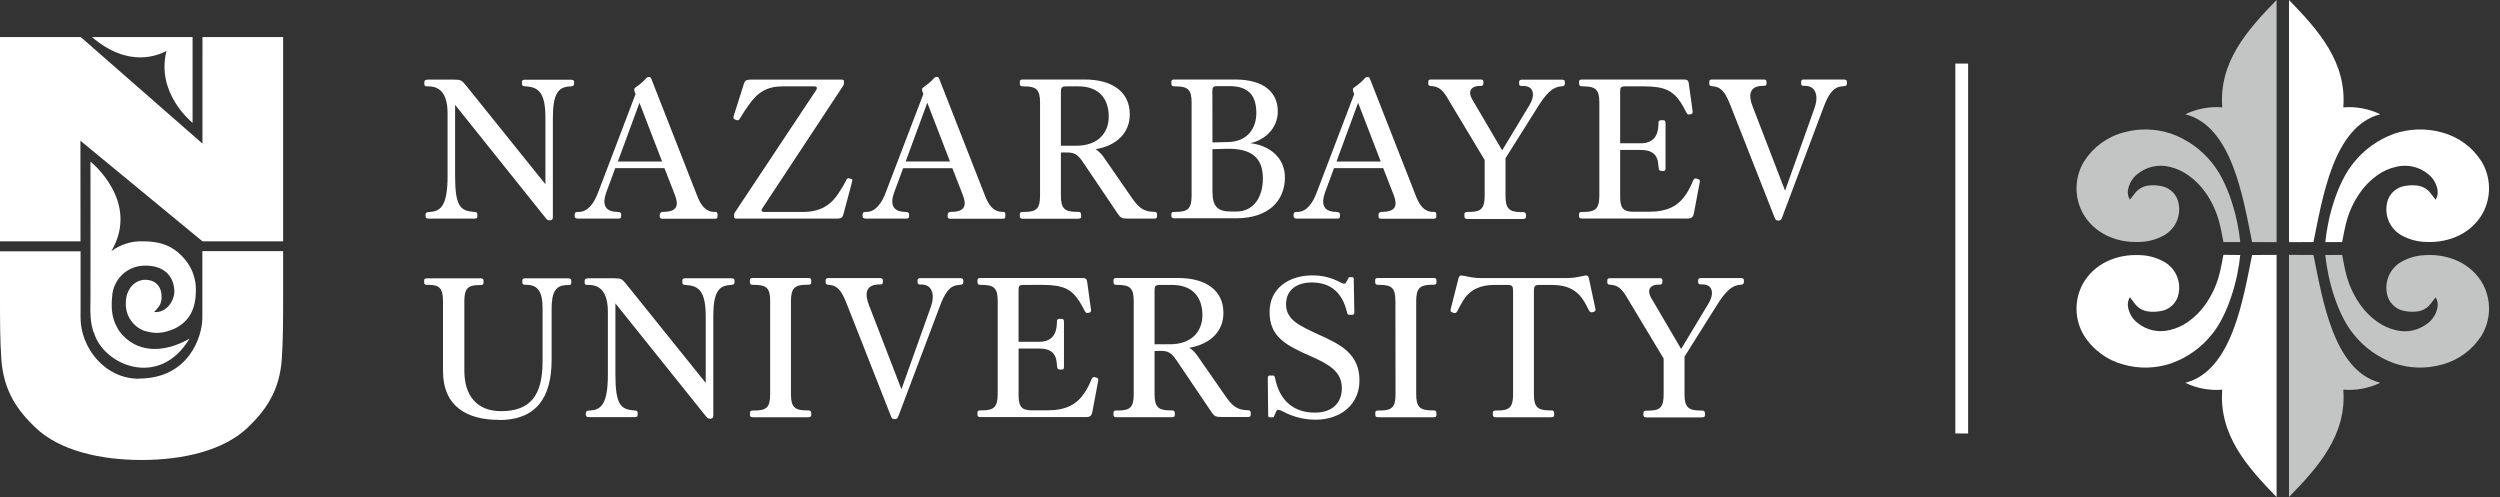 <?xml version="1.0" encoding="UTF-8"?> <svg xmlns="http://www.w3.org/2000/svg" width="196" height="39" viewBox="0 0 196 39" fill="none"><rect x="0" y="0" width="196" height="39" fill="#333333" stroke="none"/> <path d="M35.68 8.22V13.807C35.68 16.157 36.1 16.515 37.081 16.608L37.267 16.624C37.392 16.64 37.424 16.715 37.424 16.826V16.951C37.424 17.09 37.378 17.137 37.197 17.137H33.628C33.426 17.137 33.362 17.09 33.362 16.935V16.826C33.362 16.686 33.439 16.64 33.612 16.624L33.782 16.608C34.59 16.545 35.09 16.032 35.09 13.807V8.903C35.09 7.3 34.465 6.771 33.58 6.771H33.471C33.314 6.771 33.269 6.71 33.269 6.585V6.444C33.269 6.306 33.346 6.242 33.58 6.242H35.603C36.116 6.242 36.209 6.306 36.491 6.646L42.761 14.445V9.223C42.761 7.373 42.28 6.857 41.331 6.78L41.145 6.764C40.988 6.748 40.918 6.703 40.918 6.562V6.453C40.918 6.297 40.979 6.251 41.165 6.251H44.745C44.947 6.251 45.011 6.297 45.011 6.437V6.562C45.011 6.687 44.947 6.748 44.807 6.764L44.62 6.78C43.749 6.842 43.345 7.386 43.345 9.239V17.021C43.345 17.176 43.283 17.271 43.118 17.271H43.072C42.931 17.271 42.87 17.208 42.761 17.069L35.68 8.22Z" fill="white"></path> <path d="M55.96 16.608H56.085C56.224 16.624 56.255 16.669 56.255 16.835V16.946C56.255 17.101 56.21 17.148 56.053 17.148H51.93C51.787 17.148 51.726 17.101 51.726 16.962V16.835C51.726 16.697 51.806 16.635 51.953 16.608H52.094C53.075 16.576 53.229 16.109 52.918 15.3L52.094 13.184H48.234L47.533 15.082C47.206 15.97 47.394 16.576 48.328 16.608L48.452 16.624C48.639 16.624 48.7 16.685 48.7 16.824V16.935C48.7 17.089 48.654 17.137 48.498 17.137H45.319C45.147 17.137 45.054 17.089 45.054 16.935V16.842C45.054 16.685 45.115 16.615 45.281 16.615H45.378C46.08 16.615 46.577 15.945 46.904 15.057L49.83 7.37L49.767 7.23C49.706 7.027 49.69 6.934 49.862 6.825C50.153 6.632 50.419 6.403 50.654 6.144C50.681 6.109 50.715 6.081 50.754 6.062C50.794 6.043 50.838 6.034 50.882 6.035C50.99 6.035 51.038 6.097 51.068 6.192L54.68 15.405C54.961 16.104 55.318 16.588 55.971 16.619M48.439 12.665H51.91L50.135 8.058L48.439 12.665Z" fill="white"></path> <path d="M63.963 7.098C64.104 6.896 64.056 6.771 63.854 6.771H61.357C60.158 6.771 59.395 7.225 58.712 8.22C58.458 8.564 58.224 8.923 58.01 9.293C57.933 9.432 57.869 9.448 57.747 9.418L57.638 9.371C57.513 9.339 57.481 9.262 57.513 9.121L58.292 6.662C58.385 6.319 58.494 6.242 58.85 6.242H65.979C66.12 6.242 66.167 6.29 66.167 6.399V6.46C66.175 6.572 66.141 6.683 66.072 6.771L59.785 16.306C59.645 16.492 59.708 16.617 59.91 16.617H62.944C64.44 16.617 65.214 15.979 65.777 15.092C65.984 14.788 66.171 14.471 66.338 14.143C66.399 13.986 66.462 13.954 66.603 13.986L66.694 14.018C66.835 14.05 66.851 14.095 66.805 14.245L66.149 16.704C66.058 17.062 65.995 17.14 65.559 17.14H57.738C57.597 17.14 57.552 17.092 57.552 16.983V16.922C57.543 16.81 57.576 16.699 57.645 16.611L63.963 7.098Z" fill="white"></path> <path d="M78.525 16.608H78.65C78.788 16.624 78.82 16.67 78.82 16.835V16.947C78.82 17.101 78.774 17.149 78.618 17.149H74.497C74.359 17.149 74.295 17.101 74.295 16.962V16.835C74.295 16.697 74.375 16.636 74.522 16.608H74.665C75.646 16.576 75.8 16.109 75.489 15.301L74.665 13.185H70.806L70.104 15.083C69.777 15.97 69.966 16.576 70.899 16.608L71.021 16.624C71.21 16.624 71.271 16.686 71.271 16.824V16.935C71.271 17.09 71.226 17.137 71.069 17.137H67.891C67.718 17.137 67.625 17.09 67.625 16.935V16.842C67.625 16.686 67.686 16.615 67.852 16.615H67.929C68.631 16.615 69.128 15.945 69.455 15.058L72.395 7.364L72.331 7.223C72.27 7.021 72.254 6.928 72.424 6.819C72.717 6.625 72.985 6.397 73.221 6.138C73.247 6.102 73.281 6.073 73.321 6.054C73.361 6.035 73.404 6.026 73.448 6.029C73.557 6.029 73.605 6.09 73.637 6.185L77.246 15.398C77.526 16.098 77.884 16.581 78.538 16.613M71.005 12.658H74.477L72.701 8.052L71.005 12.658Z" fill="white"></path> <path d="M83.174 11.954V15.33C83.174 16.314 83.44 16.609 84.389 16.609H84.514C84.7 16.609 84.761 16.67 84.761 16.836V16.958C84.761 17.099 84.716 17.147 84.498 17.147H80.202C80.014 17.147 79.953 17.099 79.953 16.945V16.799C79.953 16.659 80.014 16.613 80.218 16.613H80.341C81.274 16.613 81.54 16.332 81.54 15.335V8.047C81.54 7.053 81.274 6.771 80.296 6.771H80.202C80.014 6.771 79.953 6.71 79.953 6.544V6.422C79.953 6.279 80 6.233 80.218 6.233H85.043C87.127 6.233 88.575 7.142 88.575 8.971C88.575 10.388 87.579 11.416 85.898 11.696C86.17 11.881 86.402 12.119 86.58 12.395L88.741 15.519C89.225 16.218 89.629 16.609 90.484 16.609C90.641 16.609 90.712 16.67 90.712 16.811V16.949C90.712 17.09 90.65 17.138 90.484 17.138H88.382C87.962 17.138 87.837 17.058 87.651 16.779L84.865 12.656C84.491 12.125 84.257 11.954 83.635 11.954H83.174ZM83.174 11.425H84.389C86.021 11.425 86.925 10.477 86.925 9.137C86.925 7.798 86.21 6.771 84.543 6.771H83.594C83.236 6.771 83.174 6.865 83.174 7.207V11.425Z" fill="white"></path> <path d="M91.835 16.936V16.799C91.835 16.659 91.883 16.613 92.101 16.613H92.192C93.159 16.613 93.422 16.316 93.422 15.337V8.047C93.422 7.051 93.159 6.771 92.162 6.771H92.085C91.897 6.771 91.835 6.71 91.835 6.544V6.42C91.835 6.281 91.883 6.233 92.101 6.233H96.832C99.134 6.233 100.179 7.275 100.179 8.731C100.179 9.959 99.307 10.926 98.031 11.228C99.554 11.401 100.737 12.381 100.737 13.905C100.737 15.773 99.416 17.113 96.925 17.113H92.085C91.897 17.113 91.835 17.065 91.835 16.911M95.057 11.167L96.256 11.137C97.797 11.119 98.496 10.061 98.496 8.867C98.496 7.389 97.797 6.751 96.365 6.751H95.457C95.13 6.751 95.05 6.815 95.05 7.157L95.057 11.167ZM95.057 11.696V14.997C95.057 16.18 95.445 16.586 96.521 16.586H96.925C98.31 16.586 99.01 15.419 99.01 14.002C99.01 12.29 98.031 11.621 96.147 11.666L95.057 11.696Z" fill="white"></path> <path d="M112.311 16.608H112.436C112.574 16.624 112.606 16.669 112.606 16.835V16.946C112.606 17.101 112.561 17.148 112.404 17.148H108.281C108.138 17.148 108.077 17.101 108.077 16.962V16.835C108.077 16.697 108.156 16.635 108.304 16.608H108.445C109.426 16.576 109.58 16.109 109.269 15.3L108.445 13.184H104.585L103.884 15.082C103.557 15.97 103.745 16.576 104.678 16.608L104.803 16.624C104.989 16.624 105.051 16.685 105.051 16.824V16.935C105.051 17.089 105.005 17.137 104.849 17.137H101.682C101.509 17.137 101.416 17.089 101.416 16.935V16.842C101.416 16.685 101.477 16.615 101.643 16.615H101.72C102.422 16.615 102.919 15.945 103.246 15.057L106.172 7.37L106.109 7.23C106.047 7.027 106.032 6.934 106.204 6.825C106.495 6.632 106.761 6.403 106.996 6.144C107.022 6.109 107.057 6.081 107.096 6.062C107.136 6.043 107.18 6.034 107.223 6.035C107.332 6.035 107.38 6.097 107.41 6.192L111.022 15.405C111.301 16.104 111.66 16.588 112.313 16.619M104.781 12.665H108.252L106.476 8.058L104.781 12.665Z" fill="white"></path> <path d="M113.635 7.945C113.181 7.137 112.874 6.778 112.205 6.746C112.032 6.746 111.978 6.685 111.978 6.544V6.42C111.978 6.281 112.039 6.233 112.205 6.233H116.096C116.234 6.233 116.298 6.281 116.298 6.404V6.515C116.298 6.669 116.25 6.742 116.071 6.742H115.932C115.231 6.774 115.108 7.271 115.419 7.786L117.769 11.787L119.885 8.283C120.384 7.489 120.26 6.774 119.497 6.742H119.326C119.154 6.742 119.099 6.697 119.099 6.54V6.431C119.099 6.292 119.177 6.245 119.326 6.245H122.407C122.634 6.245 122.686 6.292 122.686 6.447V6.54C122.686 6.697 122.625 6.742 122.459 6.767C121.681 6.799 121.186 7.389 120.53 8.433L118.032 12.402V15.353C118.032 16.334 118.298 16.629 119.263 16.629H119.372C119.558 16.629 119.638 16.69 119.638 16.856V16.979C119.638 17.119 119.576 17.167 119.372 17.167H115.058C114.888 17.167 114.809 17.119 114.809 16.965V16.799C114.809 16.659 114.888 16.613 115.09 16.613H115.199C116.132 16.613 116.398 16.332 116.398 15.337V12.545L113.635 7.945Z" fill="white"></path> <path d="M127.393 6.771C127.082 6.771 127.02 6.865 127.02 7.146V11.233H128.639C129.604 11.233 130.001 10.656 130.024 9.768V9.63C130.024 9.473 130.101 9.425 130.251 9.425H130.392C130.53 9.425 130.578 9.489 130.578 9.675V13.176C130.578 13.364 130.53 13.403 130.392 13.403H130.267C130.126 13.403 130.04 13.342 130.04 13.155L130.024 13.015C129.976 12.143 129.588 11.755 128.591 11.755H127.02V15.387C127.02 16.275 127.222 16.602 128.062 16.602H129.245C130.771 16.602 131.579 16.134 132.197 15.217C132.411 14.881 132.593 14.526 132.741 14.157C132.819 14.002 132.866 13.97 133.021 14.002L133.146 14.05C133.27 14.079 133.286 14.157 133.255 14.313L132.801 16.727C132.739 17.038 132.614 17.131 132.287 17.131H124.049C123.86 17.131 123.799 17.083 123.799 16.929V16.799C123.799 16.659 123.844 16.613 124.062 16.613H124.203C125.111 16.613 125.388 16.318 125.388 15.337V8.047C125.388 7.053 125.122 6.771 124.139 6.771H124.049C123.86 6.771 123.799 6.71 123.799 6.544V6.422C123.799 6.281 123.844 6.233 124.062 6.233H131.983C132.265 6.233 132.374 6.281 132.405 6.576L132.701 8.724C132.717 8.849 132.685 8.91 132.576 8.951L132.483 8.967C132.344 8.996 132.297 8.967 132.203 8.81C132.075 8.542 131.929 8.282 131.768 8.031C131.161 7.123 130.521 6.771 128.889 6.771H127.393Z" fill="white"></path> <path d="M139.718 17.044C139.654 17.215 139.593 17.292 139.452 17.292H139.405C139.25 17.292 139.189 17.215 139.125 17.044L135.67 8.265C135.311 7.378 135.032 6.851 134.346 6.771L134.208 6.756C134.051 6.74 134.006 6.678 134.006 6.529V6.422C134.006 6.297 134.067 6.233 134.208 6.233H138.269C138.424 6.233 138.496 6.279 138.496 6.422V6.529C138.496 6.685 138.449 6.731 138.269 6.731H138.129C137.118 6.778 137.071 7.509 137.414 8.365L139.949 14.949L142.254 8.49C142.597 7.541 142.363 6.762 141.573 6.731H141.412C141.255 6.731 141.209 6.669 141.209 6.529V6.422C141.209 6.279 141.271 6.233 141.437 6.233H144.504C144.731 6.233 144.799 6.279 144.799 6.435V6.529C144.799 6.685 144.738 6.756 144.52 6.756L144.426 6.771C143.68 6.803 143.305 7.518 142.962 8.422L139.718 17.044Z" fill="white"></path> <path d="M39.135 32.919C36.638 32.919 34.731 31.892 34.731 29.073V23.61C34.731 22.648 34.481 22.334 33.641 22.334H33.5C33.314 22.334 33.253 22.289 33.253 22.135V22.021C33.253 21.867 33.298 21.821 33.519 21.821H37.66C37.846 21.821 37.909 21.867 37.909 22.021V22.162C37.909 22.287 37.862 22.348 37.682 22.348H37.589C36.681 22.348 36.404 22.614 36.404 23.624V29.057C36.404 31.034 37.401 32.235 39.285 32.235C41.603 32.235 42.538 30.973 42.538 28.328V24.144C42.538 22.961 42.227 22.328 41.26 22.328H41.199C41.011 22.328 40.949 22.266 40.949 22.128V22.021C40.949 21.883 41.011 21.821 41.176 21.821H44.523C44.711 21.821 44.788 21.867 44.788 22.008V22.162C44.788 22.271 44.757 22.348 44.586 22.348H44.491C43.583 22.348 43.247 22.863 43.247 24.201V28.217C43.247 31.236 41.987 32.932 39.122 32.932" fill="white"></path> <path d="M48.248 23.784V29.372C48.248 31.721 48.67 32.08 49.649 32.173L49.835 32.189C49.96 32.205 49.992 32.282 49.992 32.391V32.516C49.992 32.654 49.944 32.702 49.764 32.702H46.193C45.991 32.702 45.93 32.654 45.93 32.5V32.391C45.93 32.25 46.007 32.205 46.178 32.189L46.35 32.173C47.158 32.11 47.658 31.596 47.658 29.372V24.47C47.658 22.865 47.033 22.338 46.148 22.338H46.039C45.882 22.338 45.837 22.275 45.837 22.15V22.02C45.837 21.882 45.914 21.818 46.148 21.818H48.171C48.684 21.818 48.777 21.882 49.059 22.225L55.329 30.021V24.799C55.329 22.947 54.848 22.434 53.899 22.356L53.71 22.34C53.556 22.325 53.495 22.277 53.495 22.139V22.02C53.495 21.866 53.556 21.818 53.742 21.818H57.322C57.524 21.818 57.586 21.866 57.586 22.007V22.132C57.586 22.254 57.524 22.318 57.384 22.334L57.197 22.35C56.326 22.411 55.922 22.956 55.922 24.808V32.577C55.922 32.734 55.86 32.827 55.694 32.827H55.649C55.508 32.827 55.447 32.763 55.336 32.625L48.248 23.784Z" fill="white"></path> <path d="M60.38 23.61C60.38 22.598 60.117 22.332 59.12 22.332H59.043C58.857 22.332 58.794 22.271 58.794 22.105V21.982C58.794 21.842 58.841 21.794 59.059 21.794H63.373C63.545 21.794 63.6 21.842 63.6 21.996V22.137C63.6 22.277 63.552 22.323 63.334 22.323H63.241C62.292 22.323 62.011 22.62 62.011 23.601V30.898C62.011 31.879 62.276 32.174 63.225 32.174H63.35C63.536 32.174 63.6 32.237 63.6 32.401V32.526C63.6 32.664 63.552 32.712 63.334 32.712H59.043C58.857 32.712 58.794 32.664 58.794 32.51V32.369C58.794 32.23 58.857 32.183 59.059 32.183H59.184C60.117 32.183 60.38 31.904 60.38 30.907V23.61Z" fill="white"></path> <path d="M70.44 32.609C70.379 32.78 70.315 32.859 70.174 32.859H70.124C69.968 32.859 69.897 32.78 69.843 32.609L66.392 23.837C66.036 22.949 65.754 22.42 65.071 22.343L64.93 22.325C64.776 22.311 64.728 22.248 64.728 22.098V21.991C64.728 21.866 64.789 21.803 64.93 21.803H68.989C69.146 21.803 69.216 21.85 69.216 21.991V22.098C69.216 22.255 69.171 22.302 68.989 22.302H68.849C67.838 22.348 67.793 23.079 68.133 23.937L70.672 30.521L72.976 24.064C73.319 23.115 73.085 22.338 72.295 22.307H72.138C71.982 22.307 71.936 22.243 71.936 22.102V21.996C71.936 21.855 71.998 21.807 72.163 21.807H75.228C75.455 21.807 75.525 21.855 75.525 22.012V22.102C75.525 22.259 75.462 22.329 75.244 22.329L75.151 22.348C74.404 22.377 74.032 23.092 73.689 23.996L70.44 32.609Z" fill="white"></path> <path d="M80.229 22.338C79.918 22.338 79.855 22.432 79.855 22.711V26.797H81.476C82.441 26.797 82.838 26.221 82.861 25.333V25.199C82.861 25.042 82.938 24.997 83.088 24.997H83.228C83.369 24.997 83.415 25.058 83.415 25.244V28.747C83.415 28.934 83.369 28.974 83.228 28.974H83.104C82.965 28.974 82.877 28.911 82.877 28.725L82.861 28.584C82.813 27.712 82.425 27.324 81.428 27.324H79.857V30.956C79.857 31.844 80.059 32.171 80.899 32.171H82.084C83.608 32.171 84.418 31.703 85.036 30.786C85.251 30.452 85.433 30.098 85.581 29.728C85.658 29.572 85.705 29.54 85.862 29.572L85.985 29.617C86.109 29.651 86.125 29.728 86.094 29.883L85.639 32.296C85.578 32.607 85.453 32.7 85.126 32.7H76.883C76.695 32.7 76.633 32.655 76.633 32.498V32.357C76.633 32.219 76.681 32.171 76.899 32.171H77.037C77.945 32.171 78.22 31.876 78.22 30.895V23.61C78.22 22.613 77.957 22.334 76.976 22.334H76.883C76.695 22.334 76.633 22.27 76.633 22.107V21.982C76.633 21.841 76.681 21.796 76.899 21.796H84.82C85.099 21.796 85.208 21.841 85.24 22.136L85.535 24.284C85.551 24.409 85.522 24.473 85.412 24.511L85.317 24.527C85.179 24.559 85.131 24.527 85.038 24.37C84.909 24.103 84.764 23.843 84.602 23.594C83.996 22.674 83.358 22.334 81.723 22.334L80.229 22.338Z" fill="white"></path> <path d="M90.518 27.519V30.898C90.518 31.878 90.782 32.173 91.733 32.173H91.856C92.044 32.173 92.105 32.235 92.105 32.4V32.525C92.105 32.666 92.058 32.711 91.842 32.711H87.544C87.358 32.711 87.297 32.666 87.297 32.509V32.369C87.297 32.228 87.358 32.182 87.56 32.182H87.685C88.618 32.182 88.884 31.903 88.884 30.907V23.61C88.884 22.616 88.618 22.336 87.64 22.336H87.544C87.358 22.336 87.297 22.273 87.297 22.109V21.984C87.297 21.844 87.342 21.796 87.56 21.796H92.385C94.471 21.796 95.917 22.715 95.917 24.536C95.917 25.953 94.923 26.979 93.243 27.261C93.514 27.446 93.746 27.683 93.924 27.96L96.087 31.072C96.571 31.774 96.975 32.162 97.831 32.162C97.985 32.162 98.058 32.223 98.058 32.364V32.505C98.058 32.646 97.995 32.691 97.831 32.691H95.731C95.309 32.691 95.186 32.614 94.998 32.332L92.212 28.209C91.84 27.68 91.606 27.508 90.984 27.508L90.518 27.519ZM90.518 26.99H91.733C93.365 26.99 94.269 26.041 94.269 24.702C94.269 23.362 93.554 22.338 91.887 22.338H90.938C90.58 22.338 90.518 22.429 90.518 22.772V26.99Z" fill="white"></path> <path d="M100.826 23.861C100.826 25.076 101.884 25.544 103.441 26.259C105.091 27.006 106.583 27.737 106.583 29.823C106.583 31.737 105.076 32.904 103.146 32.904C102.244 32.905 101.355 32.681 100.562 32.25C100.457 32.187 100.341 32.144 100.219 32.125C100.126 32.125 100.079 32.189 100.031 32.314L99.906 32.593C99.877 32.686 99.845 32.718 99.736 32.718H99.55C99.457 32.718 99.425 32.654 99.425 32.548L99.393 29.667C99.393 29.496 99.441 29.44 99.566 29.44H99.768C99.877 29.44 99.922 29.471 99.954 29.596C100.313 31.481 101.495 32.35 103.082 32.35C104.469 32.35 105.2 31.574 105.2 30.436C105.2 29.145 104.233 28.584 102.787 27.939C100.857 27.083 99.534 26.445 99.534 24.454C99.534 22.617 101.044 21.591 102.88 21.591C103.646 21.581 104.402 21.768 105.076 22.134C105.164 22.194 105.265 22.231 105.371 22.243C105.464 22.243 105.509 22.197 105.557 22.104L105.698 21.839C105.704 21.804 105.723 21.773 105.752 21.752C105.781 21.732 105.817 21.724 105.852 21.73H106.009C106.102 21.73 106.134 21.762 106.134 21.886L106.179 24.454C106.179 24.608 106.149 24.681 106.009 24.681H105.807C105.682 24.681 105.634 24.636 105.605 24.495C105.262 22.969 104.342 22.145 102.851 22.145C101.62 22.145 100.826 22.767 100.826 23.857" fill="white"></path> <path d="M109.4 23.61C109.4 22.598 109.137 22.332 108.14 22.332H108.063C107.875 22.332 107.813 22.271 107.813 22.105V21.982C107.813 21.842 107.861 21.794 108.077 21.794H112.39C112.563 21.794 112.617 21.842 112.617 21.996V22.137C112.617 22.277 112.572 22.323 112.354 22.323H112.261C111.31 22.323 111.03 22.62 111.03 23.601V30.898C111.03 31.879 111.296 32.174 112.245 32.174H112.37C112.556 32.174 112.617 32.237 112.617 32.401V32.526C112.617 32.664 112.572 32.712 112.354 32.712H108.072C107.884 32.712 107.823 32.664 107.823 32.51V32.369C107.823 32.23 107.884 32.183 108.086 32.183H108.211C109.146 32.183 109.409 31.904 109.409 30.907L109.4 23.61Z" fill="white"></path> <path d="M117.147 22.339C116.12 22.339 115.265 22.664 114.72 23.551C114.627 23.708 114.345 24.189 114.252 24.391C114.159 24.548 114.098 24.564 113.973 24.532L113.848 24.487C113.707 24.439 113.694 24.344 113.755 24.158L114.345 21.824C114.393 21.685 114.44 21.597 114.572 21.597C114.799 21.597 115.335 21.799 116.021 21.799H122.854C123.646 21.799 124.128 21.597 124.364 21.597C124.471 21.597 124.534 21.674 124.566 21.799L125.065 24.144C125.113 24.314 125.099 24.391 124.975 24.439L124.863 24.471C124.725 24.516 124.636 24.471 124.555 24.298C124.473 24.126 124.289 23.785 124.196 23.629C123.635 22.721 122.856 22.339 121.674 22.339H120.677C120.336 22.339 120.257 22.446 120.257 22.805V30.898C120.257 31.879 120.523 32.174 121.472 32.174H121.596C121.783 32.174 121.846 32.235 121.846 32.401V32.526C121.846 32.667 121.798 32.712 121.581 32.712H117.287C117.101 32.712 117.038 32.667 117.038 32.51V32.369C117.038 32.231 117.101 32.183 117.303 32.183H117.428C118.361 32.183 118.625 31.904 118.625 30.907V22.82C118.625 22.446 118.563 22.339 118.207 22.339H117.147Z" fill="white"></path> <path d="M127.672 23.519C127.206 22.711 126.909 22.352 126.239 22.323C126.069 22.323 126.012 22.259 126.012 22.119V21.996C126.012 21.855 126.074 21.81 126.239 21.81H130.133C130.271 21.81 130.333 21.855 130.333 21.98V22.089C130.333 22.244 130.287 22.316 130.106 22.316H129.967C129.266 22.346 129.141 22.845 129.454 23.358L131.801 27.358L133.92 23.837C134.419 23.045 134.292 22.328 133.529 22.298H133.359C133.189 22.298 133.132 22.25 133.132 22.096V21.987C133.132 21.846 133.211 21.801 133.359 21.801H136.44C136.667 21.801 136.721 21.846 136.721 22.001V22.096C136.721 22.25 136.66 22.298 136.494 22.323C135.715 22.352 135.218 22.945 134.564 23.987L132.067 27.958V30.909C132.067 31.89 132.333 32.185 133.298 32.185H133.407C133.593 32.185 133.67 32.249 133.67 32.412V32.537C133.67 32.675 133.609 32.723 133.407 32.723H129.093C128.92 32.723 128.843 32.675 128.843 32.521V32.38C128.843 32.242 128.92 32.194 129.125 32.194H129.234C130.167 32.194 130.43 31.915 130.43 30.918V28.11L127.672 23.519Z" fill="white"></path> <path d="M10.886 29.692C8.162 29.692 6.316 27.195 6.316 24.924C6.316 22.261 6.316 22.359 6.316 19.703H0V23.378C0 25.067 1.52235e-06 26.648 0.104 28.146C0.279 30.695 1.405 32.21 2.774 33.52C4.661 35.322 7.832 36.062 11.097 36.062C14.362 36.062 17.536 35.322 19.422 33.52C20.785 32.21 21.92 30.695 22.092 28.146C22.194 26.659 22.197 25.079 22.197 23.378V19.691H15.865C15.865 22.355 15.865 22.257 15.865 24.913C15.865 26.323 14.852 29.681 10.87 29.681" fill="white"></path> <path d="M0 2.907H6.33L15.872 11.257L15.874 2.907H22.197V18.92H15.874L6.305 11.033L6.311 18.92H0V2.907Z" fill="white"></path> <path d="M7.337 26.052C7.076 25.292 7.067 24.49 7.092 23.584C7.106 22.74 7.092 14.896 7.092 12.669C7.092 12.669 11.022 15.784 8.731 19.691C9.452 19.157 10.333 18.885 11.229 18.919C12.616 18.919 13.667 19.294 14.564 20.42C15.087 21.075 15.368 21.89 15.358 22.729C15.358 24.118 14.925 25.155 13.69 25.766C12.782 26.152 12.171 26.198 11.285 25.925C10.851 25.757 10.48 25.456 10.225 25.066C9.97 24.676 9.844 24.216 9.864 23.75C9.864 22.701 10.525 21.934 11.415 21.934C12.216 21.961 12.686 22.47 12.67 23.328C12.67 23.857 12.386 24.143 12.08 24.463C13.056 24.547 13.697 23.578 13.669 22.77C13.578 21.226 12.352 20.753 11.172 20.833C10.556 20.875 9.976 21.139 9.539 21.575C9.102 22.012 8.838 22.592 8.795 23.208C8.681 24.343 8.809 25.133 9.356 25.966C10.652 27.696 12.816 27.726 14.859 26.545C12.473 30.538 8.075 28.588 7.367 26.077L7.337 26.052Z" fill="white"></path> <path d="M15.098 2.907V9.627C15.098 9.627 12.205 7.357 13.054 3.995C12.453 4.297 10.13 5.4 7.213 2.907H15.098Z" fill="white"></path> <path d="M153.799 4.984V33.984" stroke="white"></path> <path fill-rule="evenodd" clip-rule="evenodd" d="M176.565 18.976C175.855 15.518 175.001 9.897 171.328 8.958C172.228 8.523 173.228 8.337 174.225 8.418C173.948 4.879 176.171 2.374 178.484 0V17.95V18.986" fill="#C3C4C4"></path> <path d="M175.635 18.976C175.441 16.996 174.689 14.318 173.422 12.767C172.592 11.725 171.488 10.935 170.233 10.485C169.034 10.077 167.739 10.039 166.517 10.376C165.224 10.713 164.107 11.527 163.389 12.655C163.02 13.264 162.817 13.96 162.8 14.673C162.783 15.386 162.954 16.09 163.294 16.717C164.184 18.302 165.926 19.044 167.699 18.969C168.403 18.962 169.093 18.775 169.703 18.424C170.163 18.152 170.516 17.731 170.703 17.23C170.889 16.729 170.898 16.18 170.727 15.673C170.622 15.382 170.439 15.126 170.198 14.933C169.957 14.739 169.667 14.616 169.36 14.576C169.078 14.522 168.79 14.511 168.504 14.542C168.105 14.569 167.731 14.751 167.463 15.048C167.358 15.165 167.271 15.291 167.176 15.415L166.981 15.659C166.843 15.43 166.792 15.16 166.836 14.897C166.917 14.392 167.191 13.937 167.599 13.628C167.946 13.349 168.352 13.155 168.786 13.06C169.221 12.965 169.671 12.972 170.102 13.08C170.628 13.2 171.124 13.425 171.561 13.739C172.077 14.104 172.527 14.553 172.892 15.068C173.383 15.761 173.748 16.536 173.972 17.356C174.084 17.738 174.244 18.589 174.317 18.979" fill="#C3C4C4"></path> <path fill-rule="evenodd" clip-rule="evenodd" d="M181.376 18.976C182.086 15.52 182.939 9.897 186.612 8.958C185.712 8.523 184.712 8.337 183.715 8.418C183.993 4.879 181.77 2.374 179.457 0V17.95V18.986" fill="white"></path> <path d="M182.305 18.976C182.499 16.996 183.248 14.318 184.518 12.767C185.348 11.725 186.451 10.935 187.704 10.485C188.904 10.079 190.199 10.04 191.421 10.376C192.715 10.712 193.833 11.527 194.551 12.655C194.92 13.264 195.123 13.96 195.139 14.673C195.156 15.386 194.986 16.09 194.646 16.716C193.756 18.305 192.014 19.044 190.241 18.969C189.537 18.962 188.846 18.774 188.234 18.424C187.775 18.152 187.423 17.73 187.236 17.23C187.05 16.729 187.041 16.18 187.21 15.673C187.316 15.382 187.5 15.126 187.741 14.933C187.983 14.739 188.273 14.616 188.58 14.576C188.862 14.524 189.15 14.512 189.436 14.542C189.835 14.57 190.208 14.752 190.477 15.048C190.579 15.165 190.669 15.291 190.764 15.415L190.956 15.658C191.096 15.431 191.149 15.161 191.104 14.897C191.022 14.392 190.749 13.937 190.341 13.627C189.994 13.349 189.588 13.155 189.154 13.06C188.719 12.965 188.269 12.972 187.838 13.08C187.313 13.201 186.817 13.425 186.379 13.739C185.864 14.104 185.415 14.554 185.051 15.07C184.56 15.763 184.193 16.537 183.968 17.356C183.859 17.738 183.698 18.589 183.623 18.978" fill="white"></path> <path fill-rule="evenodd" clip-rule="evenodd" d="M181.376 19.99C182.086 23.446 182.939 29.07 186.612 30.009C185.712 30.443 184.712 30.63 183.715 30.549C183.993 34.087 181.77 36.593 179.457 38.966V21.017V19.98" fill="#C3C4C4"></path> <path d="M182.305 19.991C182.499 21.971 183.248 24.648 184.518 26.2C185.348 27.242 186.451 28.032 187.704 28.482C188.904 28.89 190.199 28.928 191.421 28.591C192.715 28.254 193.833 27.44 194.551 26.312C194.92 25.702 195.123 25.006 195.139 24.294C195.156 23.581 194.986 22.877 194.646 22.25C193.756 20.662 192.014 19.923 190.241 19.998C189.537 20.005 188.846 20.192 188.234 20.543C187.775 20.815 187.423 21.237 187.236 21.737C187.05 22.238 187.041 22.787 187.21 23.294C187.316 23.584 187.5 23.841 187.741 24.034C187.983 24.227 188.273 24.351 188.58 24.391C188.862 24.445 189.151 24.456 189.436 24.425C189.835 24.397 190.209 24.216 190.477 23.919C190.579 23.802 190.669 23.675 190.764 23.552L190.956 23.308C191.096 23.536 191.149 23.806 191.104 24.07C191.022 24.575 190.749 25.03 190.341 25.339C189.994 25.617 189.588 25.811 189.154 25.907C188.719 26.001 188.269 25.994 187.838 25.886C187.313 25.765 186.817 25.541 186.379 25.227C185.864 24.862 185.415 24.413 185.051 23.897C184.56 23.204 184.193 22.43 183.968 21.611C183.859 21.229 183.698 20.377 183.623 19.988" fill="#C3C4C4"></path> <path fill-rule="evenodd" clip-rule="evenodd" d="M176.565 19.993C175.855 23.449 175.001 29.073 171.328 30.012C172.228 30.446 173.228 30.633 174.225 30.551C173.948 34.09 176.171 36.596 178.484 38.969V21.02V19.983" fill="white"></path> <path d="M175.635 19.993C175.441 21.973 174.689 24.648 173.422 26.203C172.592 27.244 171.488 28.035 170.233 28.484C169.033 28.891 167.739 28.929 166.517 28.591C165.224 28.255 164.106 27.442 163.389 26.314C163.02 25.705 162.817 25.009 162.8 24.296C162.783 23.584 162.954 22.879 163.294 22.253C164.184 20.664 165.926 19.925 167.699 20C168.403 20.007 169.093 20.195 169.703 20.545C170.164 20.817 170.517 21.238 170.703 21.739C170.89 22.24 170.898 22.79 170.727 23.296C170.622 23.587 170.439 23.843 170.198 24.037C169.957 24.23 169.667 24.353 169.36 24.393C169.078 24.446 168.79 24.457 168.504 24.427C168.104 24.399 167.731 24.217 167.463 23.919C167.358 23.804 167.271 23.675 167.176 23.554L166.981 23.299C166.843 23.527 166.792 23.797 166.836 24.06C166.918 24.565 167.192 25.02 167.599 25.329C167.946 25.608 168.352 25.802 168.786 25.897C169.221 25.992 169.671 25.985 170.102 25.877C170.628 25.756 171.124 25.532 171.561 25.218C172.077 24.853 172.527 24.403 172.892 23.887C173.383 23.194 173.749 22.42 173.972 21.601C174.084 21.219 174.244 20.368 174.317 19.979" fill="white"></path> </svg> 